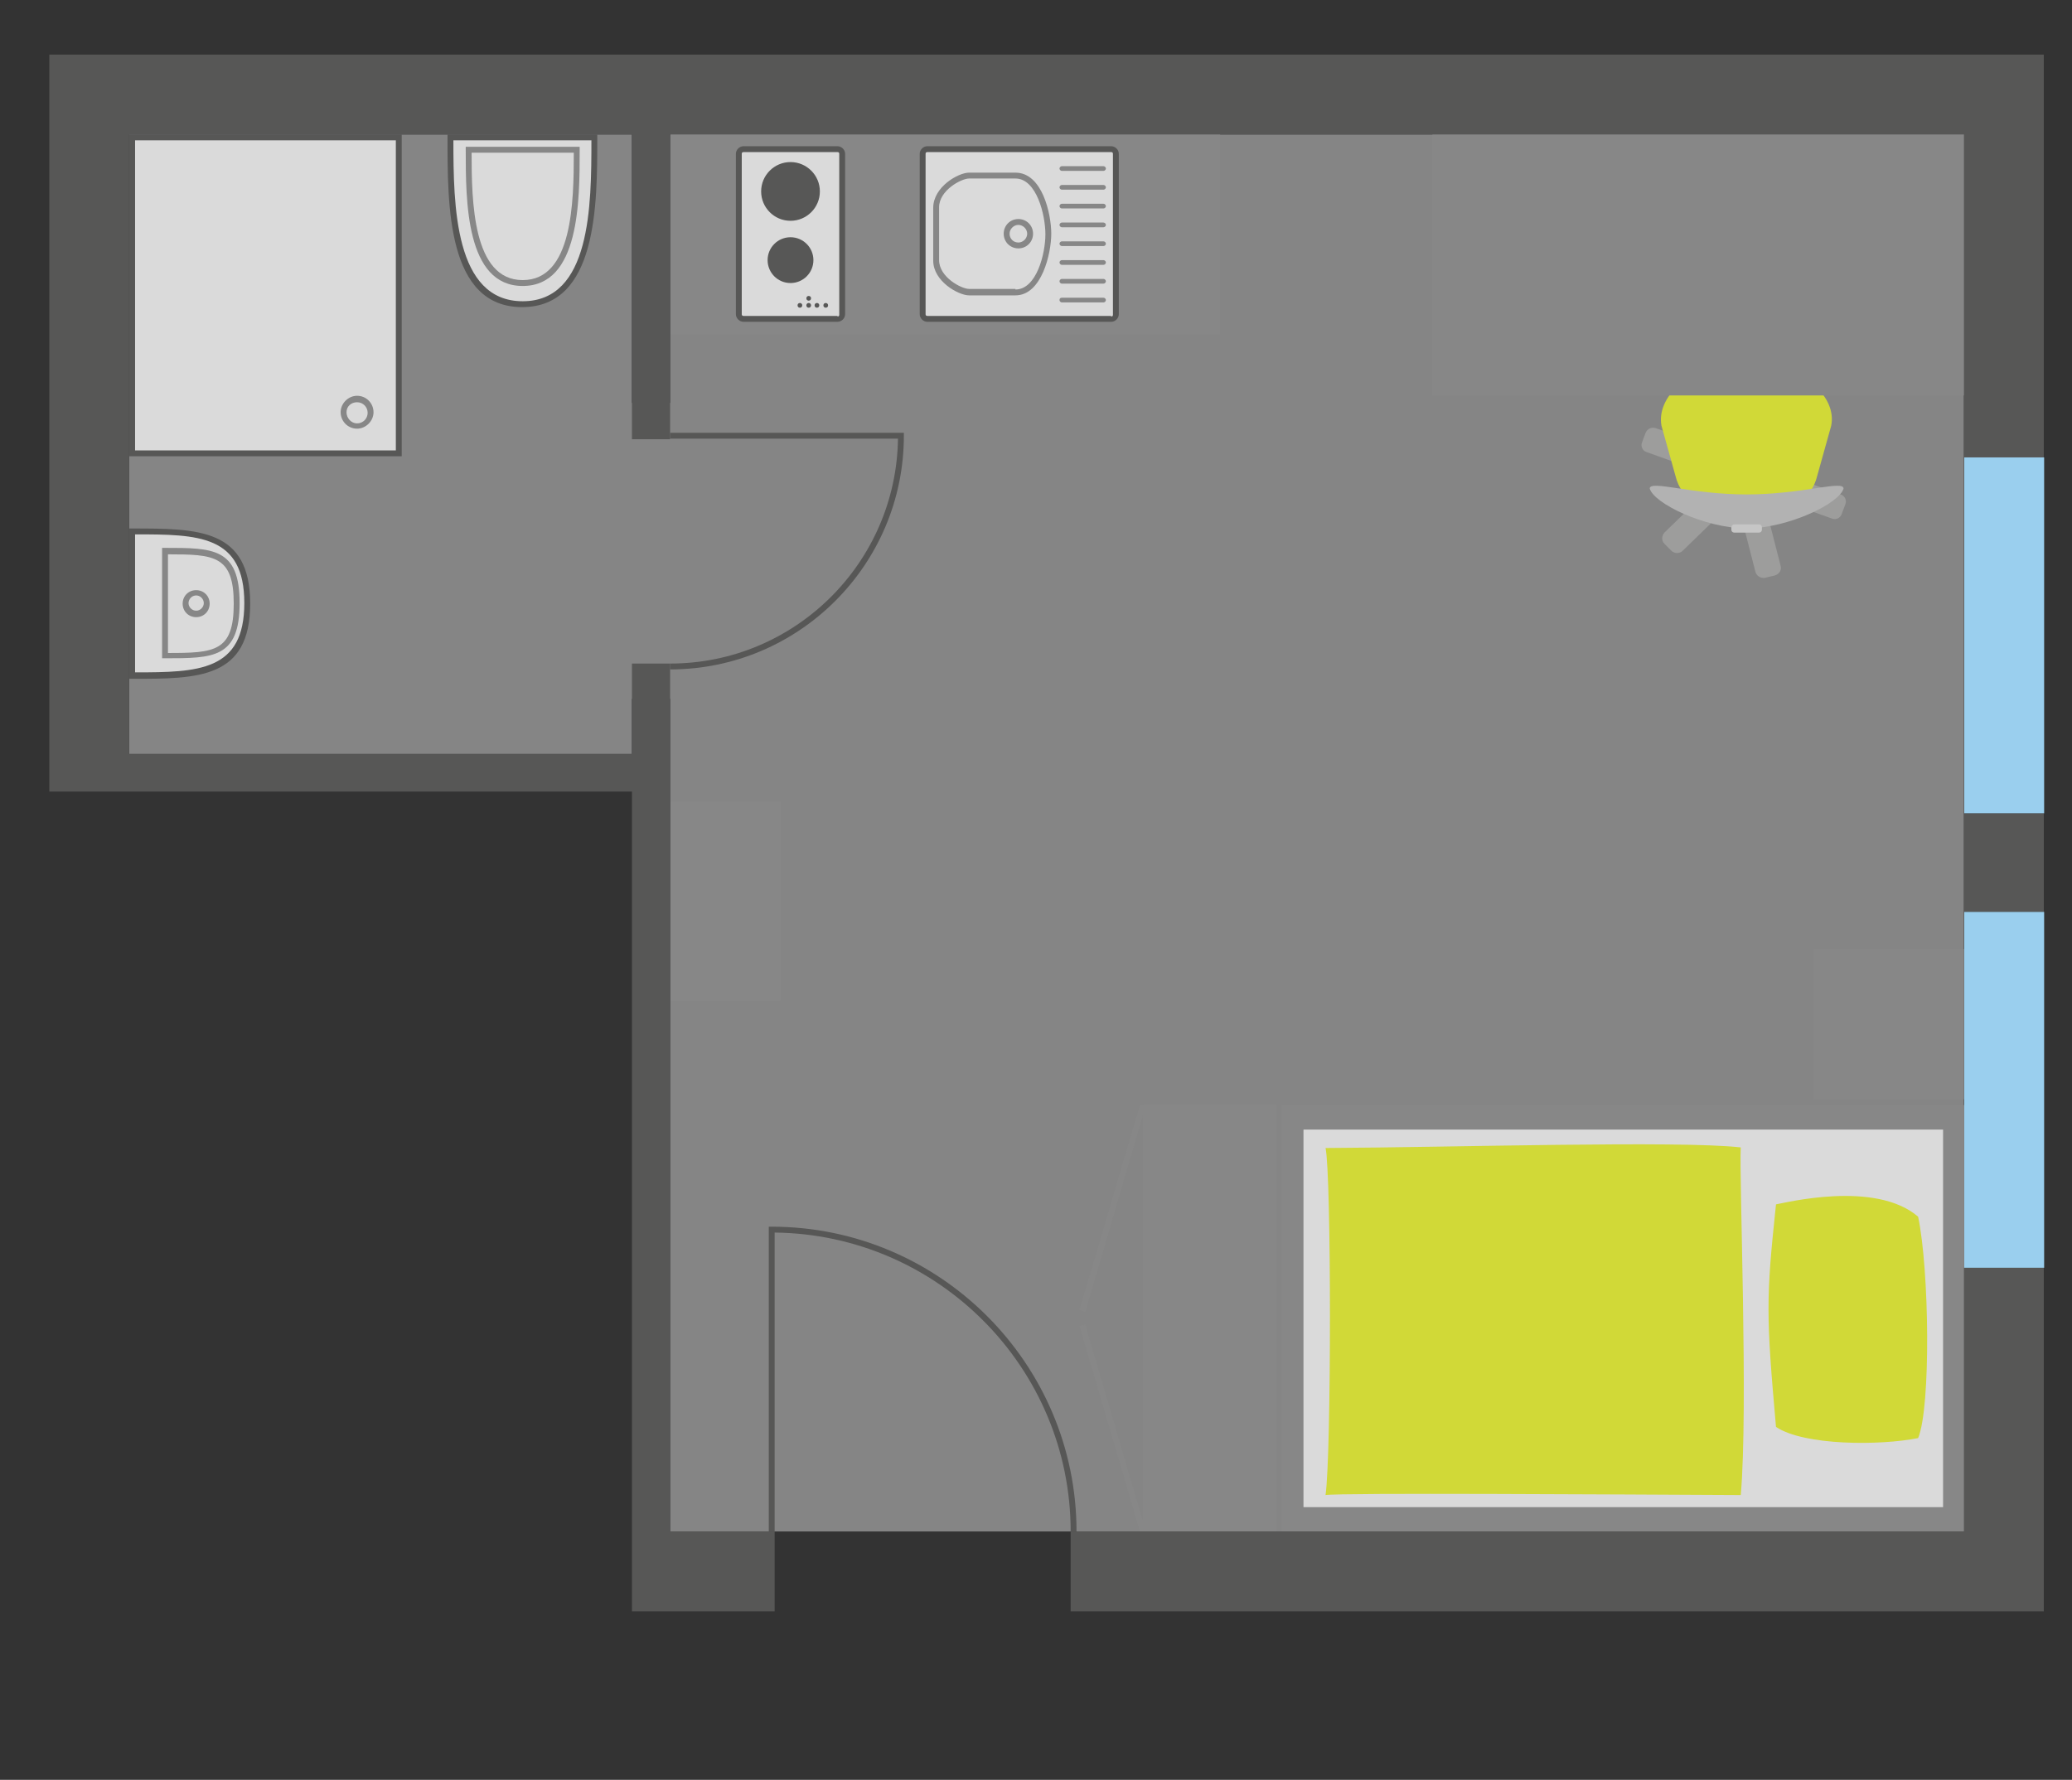 <?xml version="1.0" encoding="utf-8"?>
<!-- Generator: Adobe Illustrator 20.1.0, SVG Export Plug-In . SVG Version: 6.00 Build 0)  -->
<svg version="1.1" xmlns="http://www.w3.org/2000/svg" xmlns:xlink="http://www.w3.org/1999/xlink" x="0px" y="0px"
	 viewBox="0 0 352.8 303.1" style="enable-background:new 0 0 352.8 303.1;" xml:space="preserve">
<rect x="0" y="0" width="352.8" height="303.1" fill="#333333" stroke="none"/>
<style type="text/css">
	.st0{opacity:0.4;fill:#FFFFFF;}
	.st1{fill:#878787;}
	.st2{fill:#9D9D9C;}
	.st3{fill:#D1D937;}
	.st4{fill:#B2B2B2;}
	.st5{fill:#C6C6C6;}
	.st6{fill:#DADADA;}
	.st7{fill:#575756;}
	.st8{fill:#9ACFEE;}
</style>
<g id="Boden">
	<polyline class="st0" points="334.4,260.8 334.4,22.9 114.1,22.9 114.1,68.6 107.6,68.6 107.6,22.9 22,22.9 22,128.4 107.6,128.4 
		107.6,119 114.1,119 114.1,260.8 334.4,260.8 	"/>
</g>
<g id="Schränke">
	
		<rect x="218.3" y="188.2" transform="matrix(-1 -1.224647e-16 1.224647e-16 -1 552.743 448.99)" class="st1" width="116.2" height="72.6"/>
	<g>
		
			<rect x="308.9" y="161.6" transform="matrix(-1 -1.224647e-16 1.224647e-16 -1 643.297 348.799)" class="st1" width="25.6" height="25.6"/>
	</g>
	<g>
		
			<rect x="114.1" y="136.5" transform="matrix(-1 -1.224647e-16 1.224647e-16 -1 246.98 306.96)" class="st1" width="18.7" height="34"/>
	</g>
	<g>
		<g>
			
				<rect x="194.6" y="188.2" transform="matrix(-1 -1.224647e-16 1.224647e-16 -1 411.906 448.959)" class="st1" width="22.7" height="72.6"/>
		</g>
		<g>
			<g>
				<polygon class="st1" points="194.1,188.2 195.1,188.2 184.8,223.4 183.8,223.1 				"/>
			</g>
		</g>
		<g>
			<g>
				<polygon class="st1" points="184.8,225.6 195.1,260.8 194.1,260.8 183.8,225.8 				"/>
			</g>
		</g>
	</g>
	<g>
		<g>
			<g>
				<path class="st2" d="M281.9,72.9l31.5,11.3c0.7,0.2,1.1,1,0.8,1.7l-0.6,1.6c-0.2,0.7-1,1.1-1.7,0.8l-31.5-11.3
					c-0.7-0.2-1.1-1-0.8-1.7l0.6-1.6C280.5,73,281.2,72.7,281.9,72.9z"/>
			</g>
			<g>
				<path class="st2" d="M283.4,90.7l24-23.3c0.5-0.5,1.4-0.5,1.9,0l1.2,1.2c0.5,0.5,0.5,1.4,0,1.9l-24,23.3c-0.5,0.5-1.4,0.5-1.9,0
					l-1.2-1.2C282.9,92.1,282.9,91.3,283.4,90.7z"/>
			</g>
			<g>
				<path class="st2" d="M298.9,97.4L290.6,65c-0.2-0.7,0.3-1.4,1-1.6l1.7-0.4c0.7-0.2,1.4,0.3,1.6,1l8.3,32.4
					c0.2,0.7-0.3,1.4-1,1.6l-1.7,0.4C299.8,98.5,299.1,98.1,298.9,97.4z"/>
			</g>
		</g>
		<g>
			<g>
				<path class="st3" d="M299.7,88.3c4.6,0,8.8-3.4,9.7-7.2l2.4-8.6c1-5-4.9-9.6-9.5-9.6h-9.9c-4.6,0-10.4,4.6-9.5,9.6l2.4,8.6
					c0.9,3.8,5.1,7.2,9.7,7.2H299.7z"/>
			</g>
			<g>
				<path class="st4" d="M297.4,90c7.3-0.1,15.8-4.3,16.5-6.8c0-1.5-7,1-16.5,1s-16.5-2.5-16.5-1C281.6,85.7,290.1,89.9,297.4,90z"
					/>
			</g>
			<g>
				<path class="st5" d="M295.3,89.3h4.2c0.3,0,0.5,0.2,0.5,0.5v0.4c0,0.3-0.2,0.5-0.5,0.5h-4.2c-0.3,0-0.5-0.2-0.5-0.5v-0.4
					C294.8,89.6,295,89.3,295.3,89.3z"/>
			</g>
		</g>
	</g>
	<g>
		
			<rect x="243.8" y="22.9" transform="matrix(-1 -1.224647e-16 1.224647e-16 -1 578.3 90.243)" class="st1" width="90.6" height="44.5"/>
	</g>
	<g>
		
			<rect x="114.1" y="22.9" transform="matrix(-1 -1.224647e-16 1.224647e-16 -1 321.86 79.8)" class="st1" width="93.6" height="34.1"/>
	</g>
	<g>
		<g>
			<path class="st6" d="M126.6,25.4h16c0.4,0,0.8,0.4,0.8,0.8v27.3c0,0.4-0.4,0.8-0.8,0.8h-16c-0.4,0-0.8-0.4-0.8-0.8V26.2
				C125.8,25.8,126.2,25.4,126.6,25.4z"/>
			<path class="st7" d="M126.6,24.9h16c0.7,0,1.3,0.6,1.3,1.3v27.3c0,0.7-0.6,1.3-1.3,1.3h-16c-0.7,0-1.3-0.6-1.3-1.3V26.2
				C125.3,25.5,125.9,24.9,126.6,24.9z M142.6,53.9c0.2,0,0.3-0.1,0.3-0.3V26.2c0-0.2-0.1-0.3-0.3-0.3h-16c-0.2,0-0.3,0.1-0.3,0.3
				v27.3c0,0.2,0.1,0.3,0.3,0.3H142.6z"/>
		</g>
		<g>
			<circle class="st7" cx="140.6" cy="52" r="0.4"/>
		</g>
		<g>
			<circle class="st7" cx="139.1" cy="52" r="0.4"/>
		</g>
		<g>
			<circle class="st7" cx="137.7" cy="52" r="0.4"/>
		</g>
		<g>
			<circle class="st7" cx="137.7" cy="50.8" r="0.4"/>
		</g>
		<g>
			<circle class="st7" cx="136.2" cy="52" r="0.4"/>
		</g>
		<g>
			<circle class="st7" cx="134.6" cy="44.3" r="3.9"/>
		</g>
		<g>
			<circle class="st7" cx="134.6" cy="32.6" r="5"/>
		</g>
	</g>
	<g>
		<g>
			<path class="st6" d="M157.9,25.4h31.3c0.4,0,0.8,0.4,0.8,0.8v27.3c0,0.4-0.4,0.8-0.8,0.8h-31.3c-0.4,0-0.8-0.4-0.8-0.8V26.2
				C157.1,25.8,157.4,25.4,157.9,25.4z"/>
			<path class="st7" d="M157.9,24.9h31.3c0.7,0,1.3,0.6,1.3,1.3v27.3c0,0.7-0.6,1.3-1.3,1.3h-31.3c-0.7,0-1.3-0.6-1.3-1.3V26.2
				C156.6,25.5,157.2,24.9,157.9,24.9z M189.2,53.9c0.2,0,0.3-0.1,0.3-0.3V26.2c0-0.2-0.1-0.3-0.3-0.3h-31.3c-0.2,0-0.3,0.1-0.3,0.3
				v27.3c0,0.2,0.1,0.3,0.3,0.3H189.2z"/>
		</g>
		<g>
			<path class="st1" d="M173.4,37.3c1.4,0,2.5,1.1,2.5,2.5c0,1.4-1.1,2.5-2.5,2.5c-1.4,0-2.5-1.1-2.5-2.5
				C170.9,38.4,172,37.3,173.4,37.3z M173.4,41.3c0.8,0,1.5-0.7,1.5-1.5c0-0.8-0.7-1.5-1.5-1.5c-0.8,0-1.5,0.7-1.5,1.5
				C171.9,40.6,172.5,41.3,173.4,41.3z"/>
		</g>
		<g>
			<path class="st1" d="M180.8,50.7h7.1c0.2,0,0.4,0.2,0.4,0.4v0c0,0.2-0.2,0.4-0.4,0.4h-7.1c-0.2,0-0.4-0.2-0.4-0.4v0
				C180.4,50.8,180.6,50.7,180.8,50.7z"/>
		</g>
		<g>
			<path class="st1" d="M180.8,47.5h7.1c0.2,0,0.4,0.2,0.4,0.4v0c0,0.2-0.2,0.4-0.4,0.4h-7.1c-0.2,0-0.4-0.2-0.4-0.4v0
				C180.4,47.7,180.6,47.5,180.8,47.5z"/>
		</g>
		<g>
			<path class="st1" d="M180.8,44.3h7.1c0.2,0,0.4,0.2,0.4,0.4v0c0,0.2-0.2,0.4-0.4,0.4h-7.1c-0.2,0-0.4-0.2-0.4-0.4v0
				C180.4,44.5,180.6,44.3,180.8,44.3z"/>
		</g>
		<g>
			<path class="st1" d="M180.8,41.1h7.1c0.2,0,0.4,0.2,0.4,0.4l0,0c0,0.2-0.2,0.4-0.4,0.4h-7.1c-0.2,0-0.4-0.2-0.4-0.4l0,0
				C180.4,41.3,180.6,41.1,180.8,41.1z"/>
		</g>
		<g>
			<path class="st1" d="M180.8,37.9h7.1c0.2,0,0.4,0.2,0.4,0.4l0,0c0,0.2-0.2,0.4-0.4,0.4h-7.1c-0.2,0-0.4-0.2-0.4-0.4l0,0
				C180.4,38.1,180.6,37.9,180.8,37.9z"/>
		</g>
		<g>
			<path class="st1" d="M180.8,34.7h7.1c0.2,0,0.4,0.2,0.4,0.4l0,0c0,0.2-0.2,0.4-0.4,0.4h-7.1c-0.2,0-0.4-0.2-0.4-0.4l0,0
				C180.4,34.9,180.6,34.7,180.8,34.7z"/>
		</g>
		<g>
			<path class="st1" d="M180.8,31.5h7.1c0.2,0,0.4,0.2,0.4,0.4l0,0c0,0.2-0.2,0.4-0.4,0.4h-7.1c-0.2,0-0.4-0.2-0.4-0.4l0,0
				C180.4,31.7,180.6,31.5,180.8,31.5z"/>
		</g>
		<g>
			<path class="st1" d="M180.8,28.3h7.1c0.2,0,0.4,0.2,0.4,0.4l0,0c0,0.2-0.2,0.4-0.4,0.4h-7.1c-0.2,0-0.4-0.2-0.4-0.4l0,0
				C180.4,28.5,180.6,28.3,180.8,28.3z"/>
		</g>
		<g>
			<path class="st1" d="M165,29.4h7.9c4.6,0,6.1,7.1,6.1,10.4c0,3.3-1.6,10.5-6.1,10.5H165c-1.8,0-6.1-2.4-6.1-5.9v-9
				C158.9,31.8,163.2,29.4,165,29.4z M172.9,49.3c3.6,0,5.1-6.1,5.1-9.4c0-3.3-1.5-9.5-5.1-9.5H165c-1.3,0-5.1,2-5.1,4.9v9
				c0,2.9,3.8,4.9,5.1,4.9H172.9z"/>
		</g>
	</g>
	<g>
		<path class="st6" d="M22.5,90.5c11.2,0,19.6,0,19.6,12.3S33.7,115,22.5,115V90.5z"/>
		<path class="st7" d="M22,90h0.5c11.2,0,20.1,0,20.1,12.8s-8.9,12.8-20.1,12.8H22V90z M23,114.5c10.8,0,18.6-0.2,18.6-11.8
			S33.8,91,23,91V114.5z"/>
	</g>
	<g>
		<path class="st1" d="M27.6,93.3h0.5c8.2,0,12.7,0,12.7,9.4s-4.5,9.4-12.7,9.4h-0.5V93.3z M28.6,111.2c7.9,0,11.2-0.2,11.2-8.4
			s-3.3-8.4-11.2-8.4V111.2z"/>
	</g>
	<g>
		
			<rect x="22.5" y="23.4" transform="matrix(-1 -1.224647e-16 1.224647e-16 -1 90.304 100.506)" class="st6" width="45.4" height="53.8"/>
		<path class="st7" d="M22,22.9h46.4v54.8H22V22.9z M67.3,23.9H23v52.8h44.4V23.9z"/>
	</g>
	<g>
		<path class="st1" d="M33.4,100.5c1.3,0,2.3,1,2.3,2.3s-1,2.3-2.3,2.3s-2.3-1-2.3-2.3S32.1,100.5,33.4,100.5z M33.4,104
			c0.7,0,1.3-0.6,1.3-1.3s-0.6-1.3-1.3-1.3s-1.3,0.6-1.3,1.3S32.7,104,33.4,104z"/>
	</g>
	<g>
		<path class="st1" d="M60.8,67.4c1.6,0,2.8,1.3,2.8,2.8s-1.3,2.8-2.8,2.8c-1.6,0-2.8-1.3-2.8-2.8S59.3,67.4,60.8,67.4z M60.8,72.1
			c1,0,1.8-0.8,1.8-1.8s-0.8-1.8-1.8-1.8S59,69.2,59,70.2S59.8,72.1,60.8,72.1z"/>
	</g>
	<g>
		<path class="st6" d="M101.2,23.4c0,11.2,0,28.4-12.3,28.4S76.7,34.6,76.7,23.4H101.2z"/>
		<path class="st7" d="M76.2,22.9h25.5v0.5c0,11.5,0,28.9-12.8,28.9S76.2,34.9,76.2,23.4V22.9z M100.7,23.9H77.2
			c0,11.1,0.2,27.4,11.8,27.4S100.7,35,100.7,23.9z"/>
	</g>
	<g>
		<path class="st1" d="M79.3,25h19.4v0.5c0,8.7,0,23.2-9.7,23.2c-9.7,0-9.7-14.5-9.7-23.2V25z M97.7,26H80.3
			c0,8.3,0.2,21.7,8.7,21.7C97.5,47.7,97.7,34.4,97.7,26z"/>
	</g>
	<g>
		
			<rect x="221.9" y="192.3" transform="matrix(-1 -1.224647e-16 1.224647e-16 -1 552.746 448.959)" class="st6" width="108.9" height="64.3"/>
	</g>
	<g>
		<path class="st3" d="M296.4,195.4c-0.3,4.7,1.3,44.5,0,59.2c-21.5-0.1-68.2-0.4-70.7,0c1-6.9,1-54.5,0-59.1
			C247.2,195.4,285.9,194.2,296.4,195.4z"/>
	</g>
	<g>
		<path class="st3" d="M302.4,205.1c1.3-0.2,16.9-4.2,24.2,2.1c1.9,9,2.2,32.4,0,37.7c-6.5,1.3-19.4,1.3-24.2-1.9
			C300.7,223.8,300.7,221.2,302.4,205.1z"/>
	</g>
	<g>
		<path class="st7" d="M183.3,260.8h-1c0-27.9-22.6-50.6-50.4-50.9v50.9h-1v-51.9h0.5C160,208.9,183.3,232.2,183.3,260.8z"/>
	</g>
	<g>
		<path class="st7" d="M114.1,114v-1c21.2,0,38.5-17.1,38.8-38.3h-38.8v-1h39.8v0.5C153.9,96.2,136,114,114.1,114z"/>
	</g>
</g>
<g id="Wände">
	<rect x="334.4" y="138.5" class="st7" width="13.6" height="16.8"/>
	<polygon class="st7" points="348,215.9 334.4,215.9 334.4,260.8 182.3,260.8 182.3,274.4 348,274.4 	"/>
	<polygon class="st7" points="131.9,274.4 131.9,260.8 114.1,260.8 114.1,113 107.6,113 107.6,128.4 22,128.4 22,22.9 107.6,22.9 
		107.6,74.8 114.1,74.8 114.1,22.9 334.4,22.9 334.4,78 348,78 348,9.3 348,9.3 8.4,9.3 8.4,9.3 8.4,134.2 8.4,134.8 107.6,134.8 
		107.6,274.4 107.9,274.4 	"/>
	<g>
		
			<rect x="334.4" y="155.4" transform="matrix(-1 -1.224647e-16 1.224647e-16 -1 682.457 371.294)" class="st8" width="13.6" height="60.6"/>
	</g>
	<g>
		
			<rect x="334.4" y="78" transform="matrix(-1 -1.224647e-16 1.224647e-16 -1 682.457 216.494)" class="st8" width="13.6" height="60.6"/>
	</g>
</g>
</svg>

